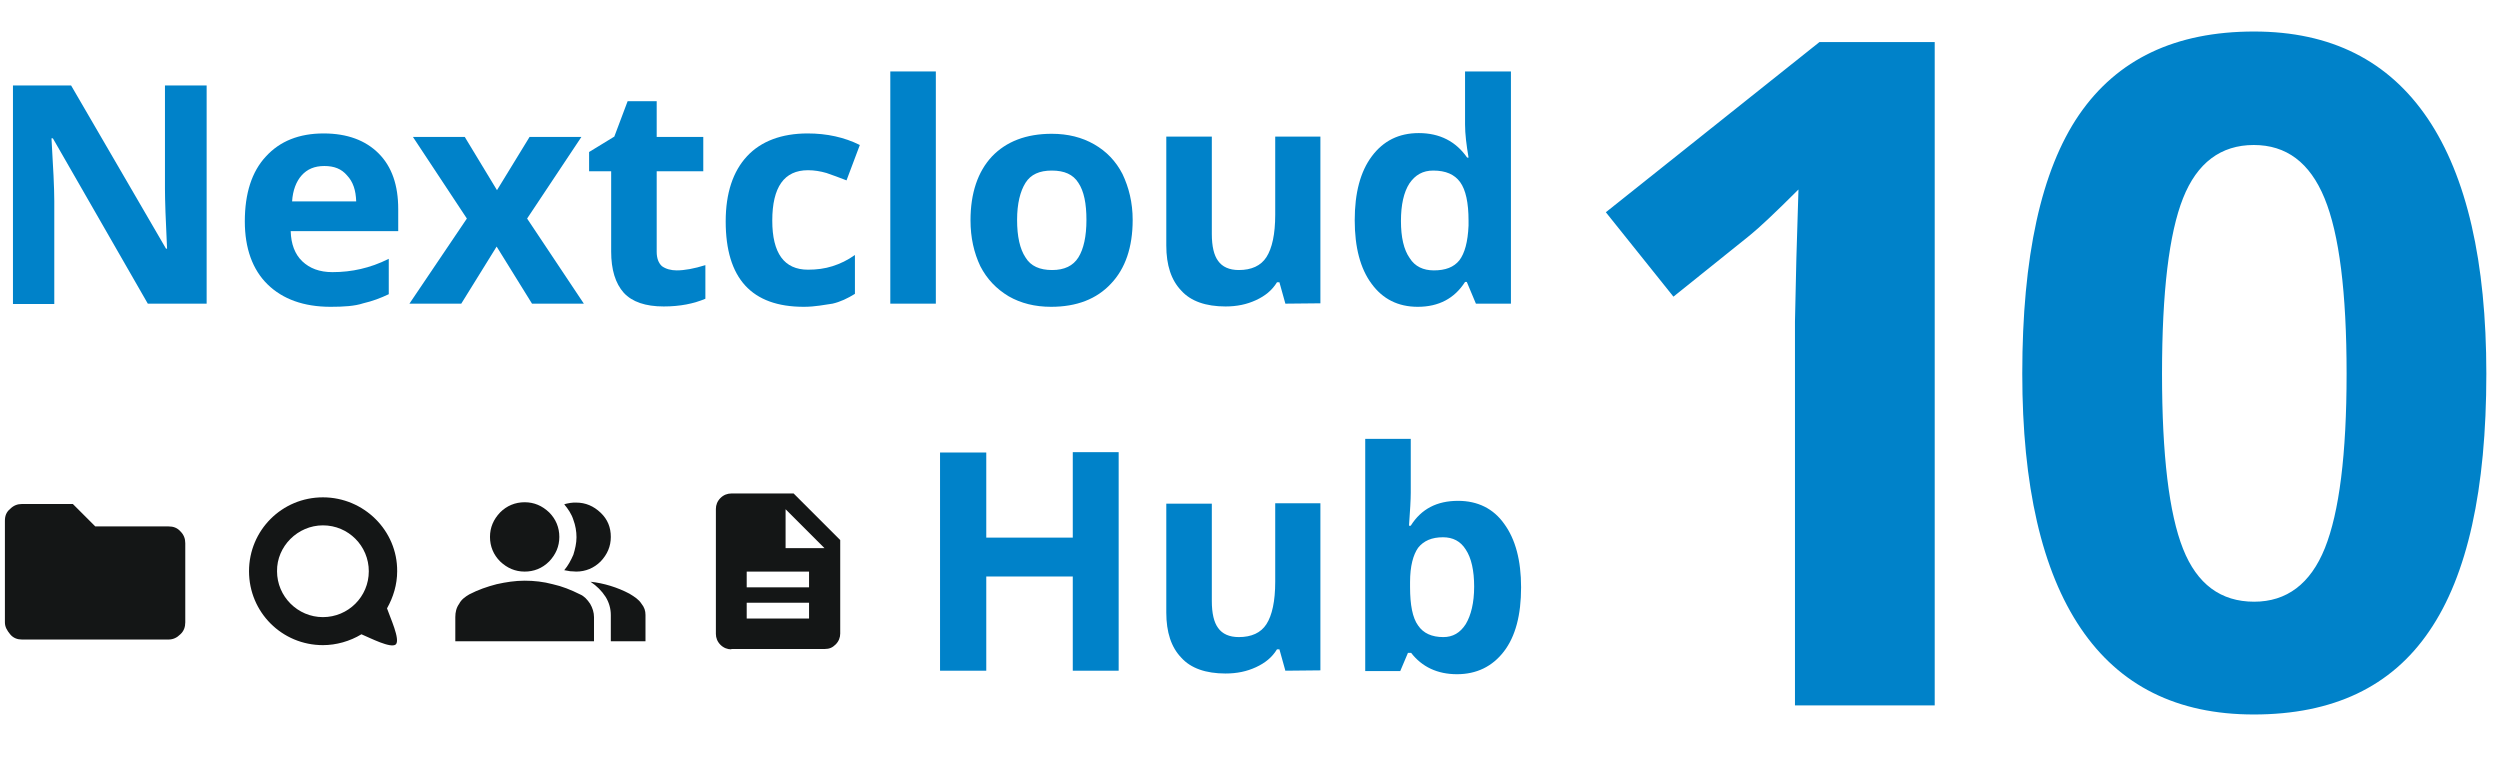 <?xml version="1.0" encoding="utf-8"?>
<!-- Generator: Adobe Illustrator 28.0.0, SVG Export Plug-In . SVG Version: 6.00 Build 0)  -->
<svg version="1.1" id="Layer_1" xmlns="http://www.w3.org/2000/svg" xmlns:xlink="http://www.w3.org/1999/xlink" x="0px" y="0px"
	 viewBox="0 0 713.8 217.7" style="enable-background:new 0 0 713.8 217.7;" xml:space="preserve">
<style type="text/css">
	.st0{fill:#0082C9;}
	.st1{fill:#141616;fill-opacity:0;}
	.st2{fill:#141616;}
</style>
<g>
	<path class="st0" d="M59,86.7H42.2L15.1,39.5h-0.4c0.5,8.3,0.8,14.3,0.8,17.9v29.4H3.7V24.4h16.6L47.4,71h0.3
		c-0.4-8.1-0.6-13.9-0.6-17.1V24.4H59V86.7z"/>
	<path class="st0" d="M94.4,87.6c-7.7,0-13.7-2.2-18-6.4c-4.3-4.2-6.5-10.3-6.5-18c0-8,2-14.2,6-18.5c4-4.4,9.5-6.6,16.5-6.6
		c6.8,0,12,2,15.7,5.7c3.8,3.8,5.6,9.1,5.6,15.9V66H83c0.1,3.7,1.2,6.6,3.3,8.6s4.9,3.1,8.6,3.1c2.9,0,5.5-0.3,8.1-0.9
		s5.2-1.5,8-2.9V84c-2.3,1.1-4.7,2-7.3,2.6C101.3,87.4,98.1,87.6,94.4,87.6z M92.6,47.4c-2.8,0-4.9,0.9-6.5,2.7
		c-1.5,1.7-2.5,4.2-2.7,7.4h18.3c-0.1-3.2-0.9-5.6-2.6-7.4C97.5,48.2,95.4,47.4,92.6,47.4z"/>
	<path class="st0" d="M133.3,62.4l-15.4-23.3h14.8l9.2,15.2l9.3-15.2H166l-15.5,23.3l16.2,24.3h-14.8l-10.1-16.3l-10.1,16.3h-14.8
		L133.3,62.4z"/>
	<path class="st0" d="M193.2,77.2c2.3,0,5-0.5,8.2-1.5v9.6c-3.3,1.4-7.2,2.2-11.9,2.2c-5.2,0-9-1.3-11.4-3.9
		c-2.4-2.7-3.6-6.6-3.6-11.8V48.9h-6.3v-5.5l7.2-4.4l3.8-10.1h8.3v10.2h13.3v9.8h-13.3v23c0,1.8,0.5,3.2,1.5,4.1
		C190.1,76.8,191.6,77.2,193.2,77.2z"/>
	<path class="st0" d="M229.5,87.6c-14.9,0-22.3-8.1-22.3-24.4c0-8.1,2.1-14.3,6.1-18.6c4-4.3,9.9-6.5,17.3-6.5
		c5.5,0,10.5,1.1,14.9,3.3l-3.8,10.1c-2.1-0.8-3.9-1.5-5.7-2.1c-1.7-0.5-3.5-0.8-5.3-0.8c-6.8,0-10.2,4.8-10.2,14.4
		c0,9.3,3.4,14,10.2,14c2.5,0,4.8-0.3,7-1s4.3-1.7,6.4-3.2v11.1c-2.1,1.3-4.2,2.3-6.4,2.8C235.5,87,232.8,87.6,229.5,87.6z"/>
	<path class="st0" d="M267.2,86.7h-13V20.4h13V86.7z"/>
	<path class="st0" d="M323.4,62.8c0,7.8-2.1,13.9-6.2,18.2c-4.1,4.4-9.8,6.6-17.1,6.6c-4.6,0-8.6-1-12.1-3c-3.5-2.1-6.2-4.9-8.1-8.6
		c-1.8-3.8-2.8-8.1-2.8-13.1c0-7.8,2.1-13.9,6.1-18.2c4.1-4.3,9.8-6.5,17.1-6.5c4.6,0,8.6,1,12.1,3s6.2,4.8,8.1,8.5
		C322.3,53.5,323.4,57.8,323.4,62.8z M290.4,62.8c0,4.7,0.8,8.3,2.4,10.7c1.5,2.5,4.1,3.6,7.6,3.6s6-1.2,7.5-3.6s2.3-6,2.3-10.7
		s-0.7-8.2-2.3-10.6c-1.5-2.4-4-3.5-7.6-3.5c-3.5,0-6,1.1-7.5,3.5S290.4,58.1,290.4,62.8z"/>
	<path class="st0" d="M367,86.7l-1.7-6.1h-0.7c-1.4,2.3-3.4,3.9-6,5.1s-5.4,1.8-8.7,1.8c-5.6,0-9.9-1.5-12.6-4.5
		c-2.9-3-4.3-7.3-4.3-12.9V39h13v27.8c0,3.5,0.6,6.1,1.8,7.7c1.2,1.7,3.2,2.6,5.9,2.6c3.6,0,6.3-1.2,7.9-3.7s2.5-6.5,2.5-12.1V39
		H377v47.6L367,86.7L367,86.7z"/>
	<path class="st0" d="M404.8,87.6c-5.6,0-10-2.2-13.2-6.6c-3.2-4.3-4.8-10.4-4.8-18.1c0-7.8,1.6-13.9,4.9-18.3
		c3.3-4.4,7.7-6.6,13.4-6.6c6,0,10.6,2.4,13.8,7h0.4c-0.6-3.6-1-6.7-1-9.5V20.4h13.1v66.3h-10l-2.6-6.2h-0.5
		C415.3,85.2,410.8,87.6,404.8,87.6z M409.4,77.2c3.3,0,5.7-0.9,7.3-2.9c1.5-2,2.4-5.2,2.6-9.9V63c0-5.1-0.8-8.8-2.4-11
		s-4.1-3.3-7.7-3.3c-2.9,0-5.1,1.2-6.8,3.7c-1.6,2.5-2.4,6.1-2.4,10.7s0.8,8.2,2.5,10.6C404,76.1,406.4,77.2,409.4,77.2z"/>
	<path class="st0" d="M319.4,191.5h-13.1v-26.9h-24.7v26.9h-13.2v-62.3h13.2v24.3h24.7v-24.4h13.1V191.5z"/>
	<path class="st0" d="M367,191.5l-1.7-6.1h-0.7c-1.4,2.3-3.4,3.9-6,5.1c-2.6,1.2-5.4,1.8-8.7,1.8c-5.6,0-9.9-1.5-12.6-4.5
		c-2.9-3-4.3-7.3-4.3-12.9v-31.1h13v27.8c0,3.5,0.6,6.1,1.8,7.7c1.2,1.7,3.2,2.6,5.9,2.6c3.6,0,6.3-1.2,7.9-3.7s2.5-6.5,2.5-12.1
		v-22.4H377v47.7L367,191.5L367,191.5z"/>
	<path class="st0" d="M416.3,143c5.6,0,10.1,2.2,13.2,6.6c3.2,4.4,4.8,10.4,4.8,18.1c0,7.9-1.6,14-4.9,18.3s-7.8,6.5-13.4,6.5
		s-10-2.1-13.1-6.1H402l-2.2,5.2h-10v-66.3h13v15.4c0,2-0.2,5.1-0.5,9.4h0.5C405.8,145.3,410.3,143,416.3,143z M412,153.4
		c-3.2,0-5.5,1-7.1,3c-1.4,2-2.3,5.2-2.3,9.8v1.4c0,5.1,0.7,8.8,2.3,11c1.5,2.2,3.9,3.3,7.2,3.3c2.7,0,4.8-1.2,6.4-3.7
		c1.5-2.5,2.4-6.1,2.4-10.7c0-4.6-0.8-8.2-2.4-10.6C417,154.5,414.8,153.4,412,153.4z"/>
</g>
<g>
	<g id="g980_00000013913781883989750340000012894795177328211870_">
		
			<rect id="rect8004-5_00000025404078537351153190000007350970188713894068_" x="68" y="139" class="st1" width="48.5" height="48.5"/>
		<path id="path130_00000080926314691613731250000010587812870070035624_" class="st2" d="M92.2,142c-11.7,0-21.1,9.4-21.1,21.1l0,0
			c0,11.7,9.4,21.1,21.1,21.1c3.8,0,7.7-1.1,11-3.1c2.6,1.1,8.4,4.1,9.8,2.9c1.4-1.3-1.7-7.9-2.5-10.3c1.8-3.2,2.9-6.8,2.9-10.6
			C113.5,151.5,103.9,142,92.2,142L92.2,142z M92.2,150c7.3,0,13.1,5.9,13.1,13.1l0,0c0,7.3-5.9,13.1-13.1,13.1s-13.1-5.9-13.1-13.1
			C79,156,85,150,92.2,150z"/>
	</g>
	<path class="st2" d="M213.2,176.6H231v-4.5h-17.8V176.6L213.2,176.6z M213.2,167.7H231v-4.5h-17.8V167.7L213.2,167.7z M208.8,185.4
		c-1.1,0-2.2-0.4-3.1-1.3c-0.9-0.9-1.3-2-1.3-3.1v-35.7c0-1.1,0.4-2.2,1.3-3.1c0.9-0.9,2-1.3,3.1-1.3h17.8l13.3,13.3v26.7
		c0,1.1-0.4,2.2-1.3,3.1c-0.9,0.9-1.8,1.3-3.1,1.3h-26.7V185.4z M224.3,156.5h11.1l-11.1-11.1V156.5z"/>
	<path class="st2" d="M6.3,182.6c-1.3,0-2.5-0.4-3.4-1.5s-1.5-2.1-1.5-3.4v-29c0-1.4,0.4-2.5,1.5-3.4c1-1,2.1-1.4,3.4-1.4h14.5
		l6.4,6.4h20.9c1.4,0,2.5,0.4,3.4,1.4c1,1,1.4,2.1,1.4,3.4v22.6c0,1.3-0.4,2.5-1.4,3.4c-1,1-2.1,1.5-3.4,1.5H6.3L6.3,182.6z"/>
	<path class="st2" d="M130,183.1v-6.9c0-1.4,0.3-2.7,1.1-3.8c0.6-1.2,1.7-2,2.9-2.7c2.5-1.3,5.1-2.2,7.8-2.9c2.7-0.6,5.3-1,8-1
		s5.4,0.3,8,1c2.7,0.6,5.2,1.6,7.8,2.9c1.2,0.5,2.1,1.5,2.9,2.7c0.7,1.2,1.1,2.5,1.1,3.8v6.9H130z M174.4,183.1v-7.5
		c0-1.8-0.5-3.6-1.5-5.2c-1.1-1.7-2.5-3.1-4.3-4.3c3.8,0.4,7.7,1.6,11.1,3.4c1.5,0.9,2.7,1.7,3.4,2.8c0.9,1.1,1.2,2.1,1.2,3.3v7.5
		H174.4L174.4,183.1z M149.8,163.2c-2.7,0-5-1-7-2.9c-1.9-1.9-2.9-4.3-2.9-7s1-5,2.9-7c1.9-1.9,4.3-2.9,7-2.9s5,1,7,2.9
		c1.9,1.9,2.9,4.3,2.9,7s-1,5-2.9,7C154.8,162.3,152.4,163.2,149.8,163.2z M174.4,153.3c0,2.7-1,5-2.9,7c-1.9,1.9-4.3,2.9-7,2.9
		c-0.4,0-1.1-0.1-1.7-0.1c-0.5-0.1-1.2-0.2-1.7-0.3c1.1-1.3,1.9-2.8,2.6-4.4c0.5-1.6,0.9-3.3,0.9-5s-0.3-3.4-0.9-5
		c-0.5-1.6-1.5-3.1-2.6-4.4c0.5-0.2,1.2-0.3,1.7-0.4c0.5-0.1,1.2-0.1,1.7-0.1c2.7,0,5,1,7,2.9C173.5,148.3,174.4,150.6,174.4,153.3z
		"/>
</g>
<g>
	<path class="st0" d="M552.6,201.4h-40.1V91.8l0.4-18l0.6-19.7c-6.7,6.7-11.3,11-13.9,13.1l-21.8,17.5l-19.3-24.1l61-48.6h32.9
		V201.4z"/>
	<path class="st0" d="M709.9,106.7c0,33.1-5.4,57.6-16.3,73.5c-10.8,15.9-27.5,23.8-50.1,23.8c-21.9,0-38.3-8.2-49.4-24.6
		c-11.1-16.4-16.7-40.7-16.7-72.7c0-33.4,5.4-58.1,16.2-73.9C604.5,16.9,621.1,9,643.6,9c21.9,0,38.4,8.3,49.6,24.9
		C704.3,50.4,709.9,74.7,709.9,106.7z M617.3,106.7c0,23.2,2,39.9,6,50c4,10.1,10.8,15.1,20.3,15.1c9.3,0,16.1-5.1,20.2-15.3
		c4.1-10.2,6.2-26.8,6.2-49.8c0-23.2-2.1-39.9-6.3-50.1c-4.2-10.2-10.9-15.2-20.2-15.2c-9.4,0-16.2,5.1-20.2,15.2
		C619.3,66.7,617.3,83.4,617.3,106.7z"/>
</g>
</svg>
